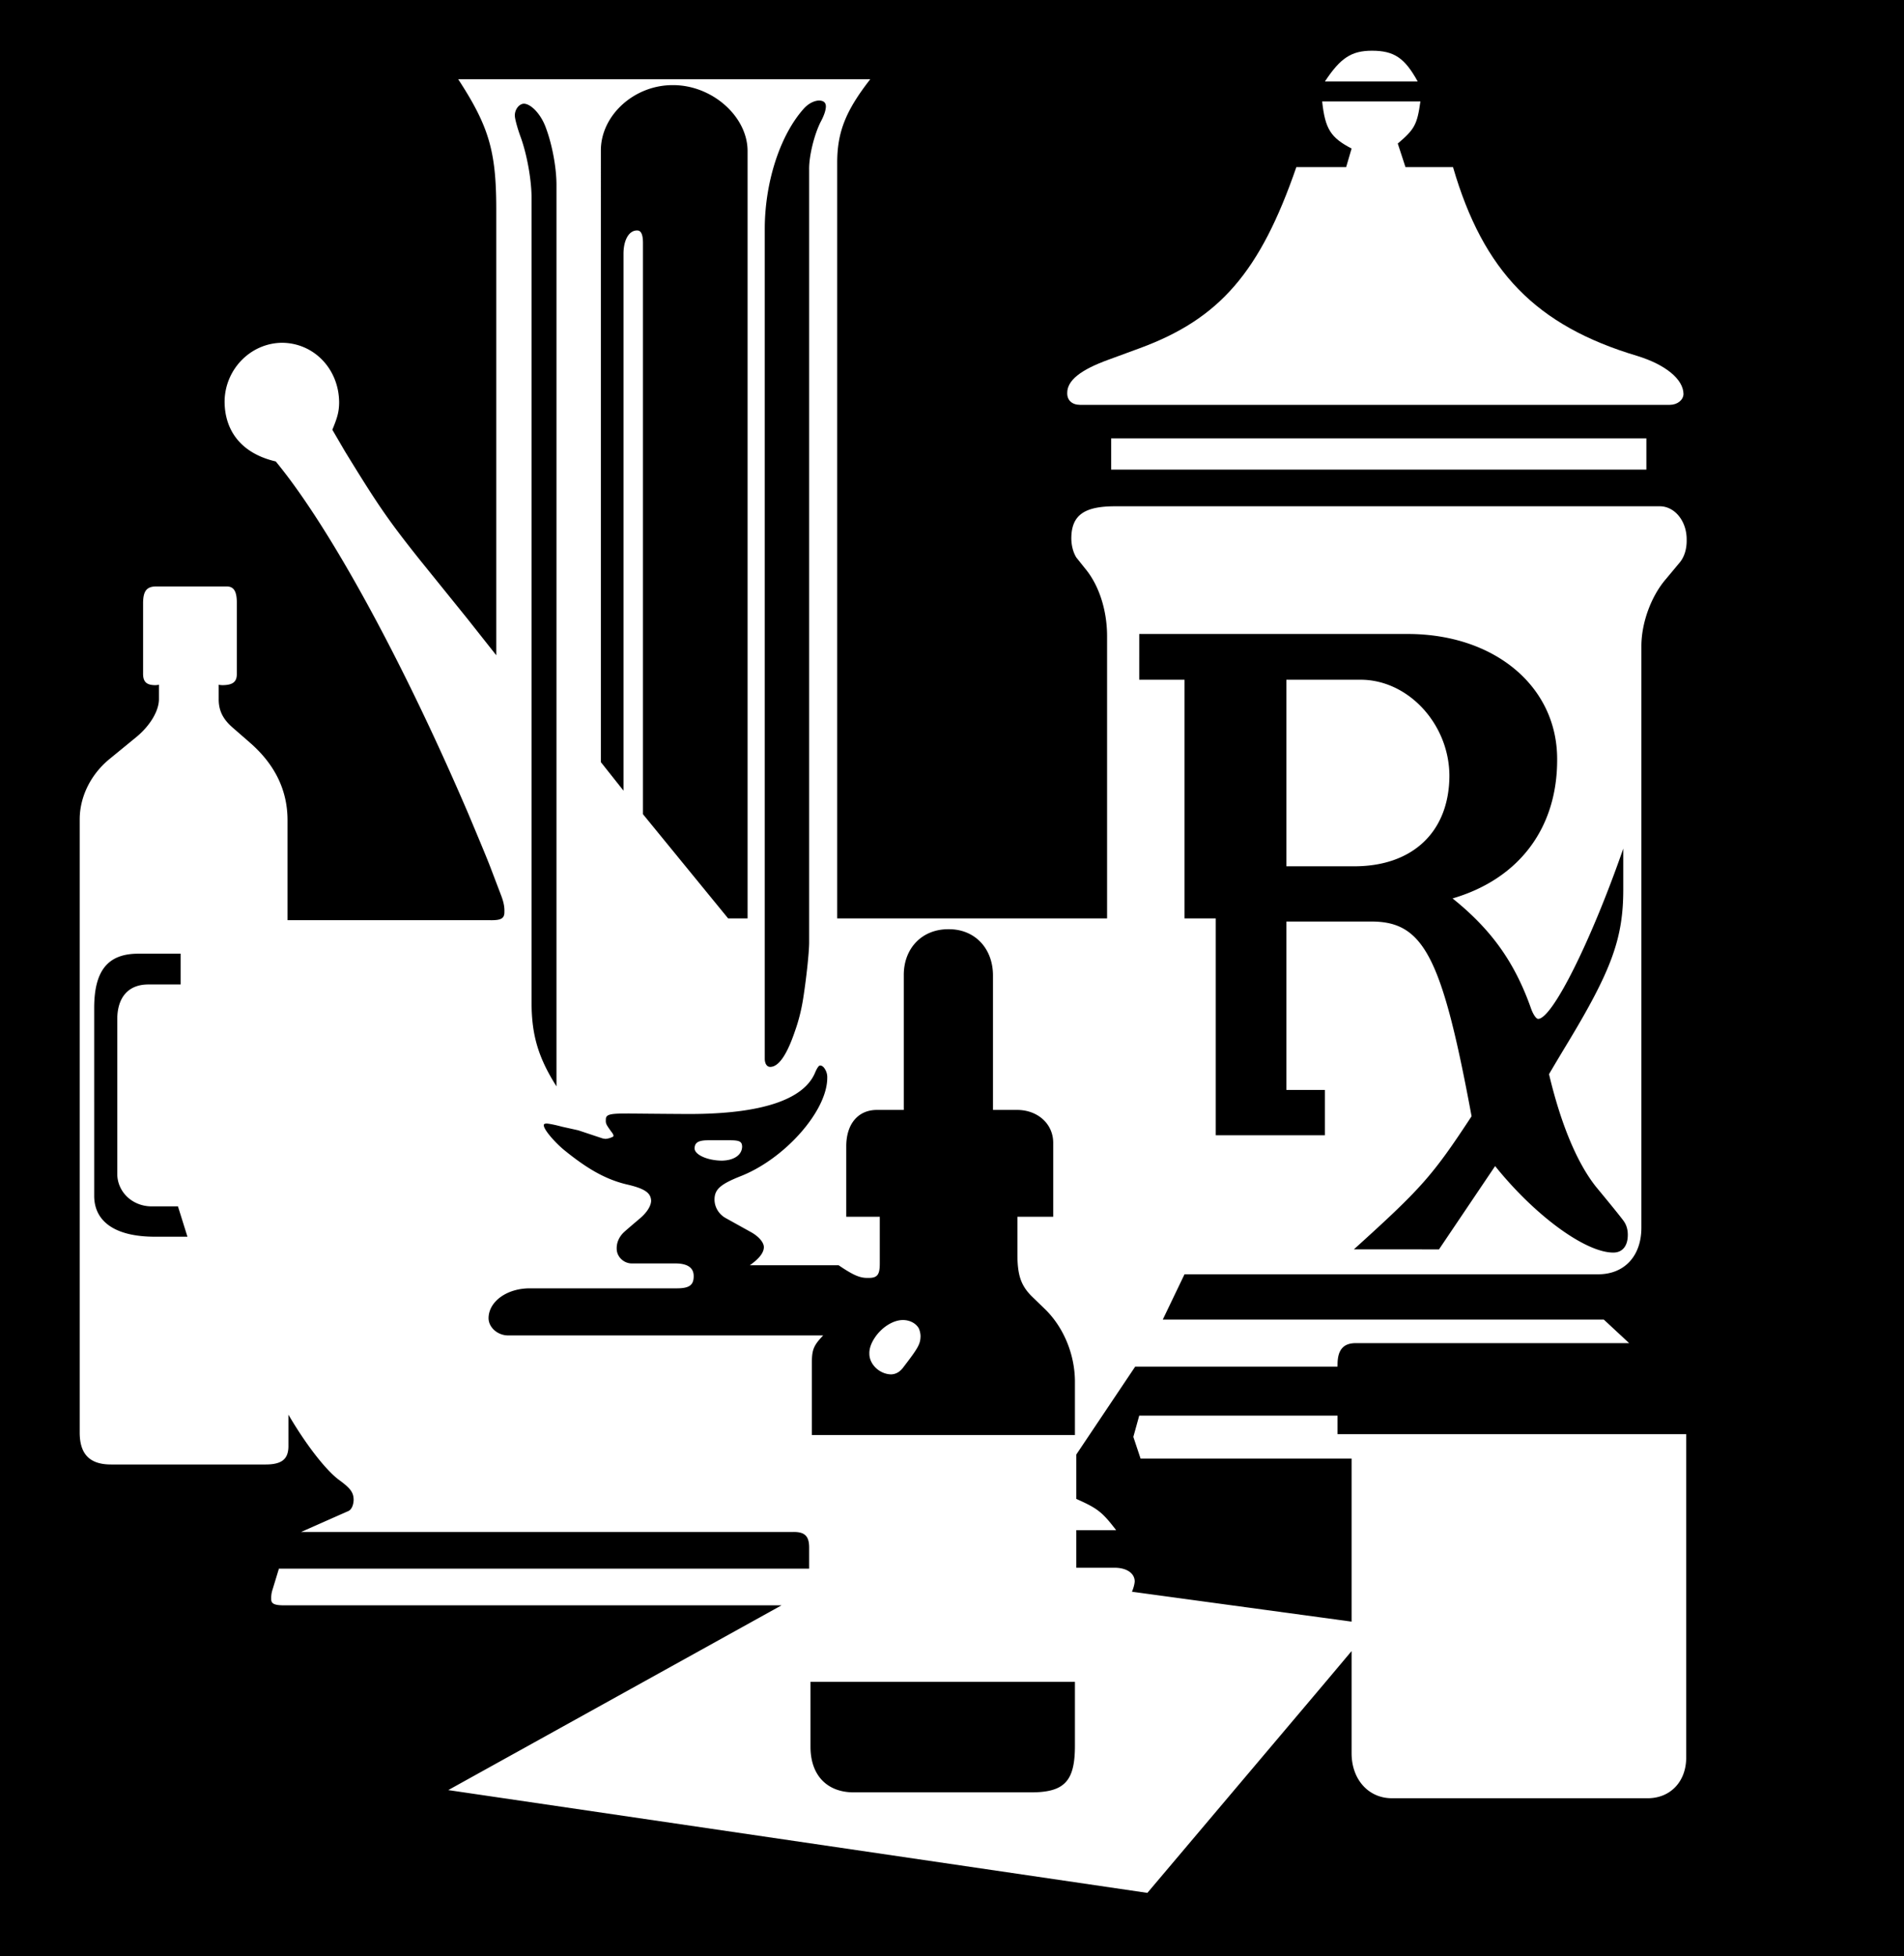 <svg xmlns="http://www.w3.org/2000/svg" width="420.5" height="432"><path d="M0 432V0h420.5v432H0"/><path fill="#fff" d="M63.7 312.398c3.827 6.551 8.323 12.372 11.3 14.5 2.426 1.793 3.07 2.676 3.102 4.301-.032 1.2-.485 2.207-1.204 2.5l-2.5 1.102-7.898 3.5h108.8c2.423-.008 3.364.918 3.4 3.3v4.797H61.601L60.199 351a5.762 5.762 0 0 0-.3 2.102c-.032 1.082.746 1.433 3.203 1.398h109.5L99 395.3 253.398 418l39.301-46.5 5.801-6.898v22.597c.023 5.766 3.73 9.895 8.898 9.903h56.5c5.004-.008 8.47-3.664 8.5-8.903v-71.5h-77v-4.097h-43.796L250.3 317.3l1.597 4.8H298.5v36l-48.5-6.6c.383-.95.574-1.746.602-2.3-.028-1.821-1.829-3.016-4.5-3h-8.403v-8.302h8.801c-3.082-4.007-4.055-4.785-8.8-6.898v-9.8l13-19.4h44.698a1.687 1.687 0 0 1 0-.402c-.015-3.285 1.254-4.785 4-4.796h60.403l-5.602-5.204h-97.398l4.8-10h91.297c5.84.032 9.606-4.027 9.602-10.296V142.699c.004-5.14 2.137-11.012 5.398-14.8l3-3.598c1.063-1.227 1.649-3.055 1.602-5.102.047-4.137-2.672-7.445-6-7.398h-120c-7.078-.047-9.879 1.965-9.898 7.097.02 1.618.414 3.082 1.097 4.204.274.332.93 1.168 2 2.5 3.012 3.636 4.781 9.125 4.801 14.796v62.403h-59.602V35.898c.004-6.714 1.864-11.433 7.301-18.398h-91c6.762 10.379 8.38 15.855 8.403 28.5v98.7l-6.403-8.098-10.5-13c-6.953-8.735-9.207-12.004-16.5-23.903l-2.8-4.8c1.163-2.794 1.476-4.032 1.5-6-.024-7.387-5.54-13.157-12.598-13.2-6.95.043-12.656 5.871-12.7 13 .044 6.797 4.07 11.528 11.297 13.2 11.832 14.331 27.887 43.695 42.403 77.5 2.586 6.148 4.265 10.175 5 12.101l2.398 6.3c.492 1.27.742 2.446.7 3.5.042 1.509-.684 1.95-3.2 1.9H63.5v-22.098c-.008-6.59-2.773-12.286-8.3-17.102l-3.9-3.398c-2.109-1.856-3.027-3.758-3-6.301v-3.102c.25.074.528.09.802.102 2.308-.012 3.222-.723 3.199-2.5v-15.602c.023-2.625-.664-3.722-2.301-3.699H34.602c-2.235-.023-3.028 1.012-3 3.898V148.7c-.028 1.856.75 2.59 2.699 2.602a3.51 3.51 0 0 0 .8-.102v3.2c-.003 2.546-1.878 5.718-4.8 8.203l-6.102 5c-4.137 3.382-6.578 8.316-6.597 13.296v135.5c.02 4.778 2.27 7.028 7 7H58.5c3.754.028 5.238-1.168 5.2-4.199v-6.8"/><path fill="#fff" d="M320.898 36.898h-10.5L308.7 31.7c3.719-3.16 4.281-4.187 5-9.3H292c.66 6.074 1.867 7.988 6.5 10.402l-1.2 4.097h-11c-8.003 23.176-16.937 33.512-34.6 40l-6.802 2.5c-6.293 2.266-9.234 4.637-9.199 7.403-.035 1.582 1.059 2.582 2.801 2.597h130.3c1.669-.015 2.966-1.058 3-2.398-.034-3.25-3.945-6.469-10.198-8.398-22.364-6.68-33.997-18.641-40.704-41.704m-75.5 66.801h118.204v-6.9H245.398v6.9M313.102 18c-2.856-5.2-5.207-6.797-10.102-6.8-4.54.003-6.969 1.597-10.398 6.8h20.5"/><path d="M39.898 217.398h-7.097c-4.387-.02-6.899 2.758-6.903 7.704v34.097c.004 4 3.309 7.153 7.5 7.2h5.903l2.097 6.703h-7.296c-8.528-.024-13.274-3.243-13.301-9V222.5c.027-8.18 3.035-11.887 9.699-11.898h9.398v6.796m125.704 62h19.597c3.29 2.227 4.727 2.84 6.5 2.801 2.047.04 2.61-.664 2.602-3.199v-10.3h-7.403V253c.047-4.836 2.622-7.86 6.704-7.898h6v-29.704c-.043-6.011 4.058-10.246 9.898-10.199 5.742-.047 9.79 4.184 9.8 10.2v29.703h5.4c4.523.039 7.87 3.097 7.902 7.199v16.398h-7.903v8.7c.051 4.277.82 6.484 3.102 8.8l3.097 3c4.04 3.996 6.465 9.914 6.5 15.801v11.898h-58.097V300.7c.035-2.695.426-3.633 2.5-5.8h-69.602c-2.293-.012-4.285-1.758-4.3-3.797.015-3.692 4.046-6.606 9.101-6.602h32.5c2.727-.004 3.71-.715 3.7-2.7.01-1.823-1.325-2.765-3.9-2.8h-9.698c-1.848.035-3.434-1.504-3.403-3.3-.031-1.317.559-2.63 1.602-3.598.234-.23 1.418-1.254 3.597-3.102 1.477-1.27 2.356-2.66 2.403-3.8-.047-1.817-1.438-2.762-5.602-3.7-4.484-1.117-8.488-3.352-13.8-7.7-2.25-1.937-4.32-4.448-4.297-5.3-.024-.27.156-.36.597-.398.57.039 1.77.261 3.403.699l3.597.8 5.403 1.797c.234.04.437.067.597.102a4.49 4.49 0 0 0 1-.2c.43-.16.703-.288.7-.3.062-.09.074-.133.101-.2-.027-.202-.188-.538-.5-.902-1.133-1.574-1.246-1.804-1.2-2.597-.046-1.184.782-1.422 4.7-1.403.23-.02.434-.02.602 0 5.847.055 10.234.094 13.199.102 15.738-.008 25.168-3.113 27.699-9.102.414-1.007.852-1.636 1.102-1.597.386-.04.808.289 1.097.8a3.32 3.32 0 0 1 .5 1.899c.028 7.297-9.43 18.004-19.3 21.8-4.337 1.74-5.59 2.876-5.598 5.098.008 1.696.976 3.27 2.5 4.102l5.398 3c1.809.965 2.996 2.324 3 3.398-.004 1.23-1.039 2.555-3.097 4m-42.704-39.501c-3.98-6.285-5.464-11.238-5.5-18.296V44c.036-4.066-.984-9.79-2.398-13.7-.746-2.027-1.297-4.085-1.3-4.8.003-1.367.96-2.566 2-2.602 1.546.036 3.616 2.188 4.698 4.903 1.485 3.758 2.532 9.183 2.5 13.199v198.898m42.204-37.098H160.8l-18.8-23v-126c.023-1.96-.398-2.929-1.3-2.902-1.774-.027-3.009 2.079-3 5.204v118.5l-5-6.301V33.199c.023-7.762 7.378-14.433 15.902-14.398 8.636-.035 16.464 6.879 16.5 14.5v169.5"/><path d="M178.7 37.398v170.903c-.036 2.226-.595 7.566-1.302 12.097-.39 2.516-.984 4.922-1.796 7.204-1.801 5.34-3.622 7.988-5.5 8-.707-.012-1.16-.645-1.204-1.704v-183.5c.043-10.308 3.438-20.687 8.704-26.5.988-1.054 2.203-1.668 3.296-1.699 1.004.031 1.489.457 1.5 1.301-.011.844-.406 2.047-1.199 3.5-1.387 2.8-2.535 7.418-2.5 10.398m.301 334h58.398V385.7c-.035 7.7-2.37 10.125-9.796 10.102h-39c-5.98.023-9.622-3.813-9.602-10.102v-14.3M251.602 140h59.296c19.211.008 33.047 11.61 33 27.7.047 15.167-8.425 26.398-23.097 30.698 8.629 6.93 13.777 14.164 17.398 24.5.477 1.239 1.078 2.079 1.5 2.102 3.14-.023 11.703-17.2 18.801-37.602v9.102c-.012 10.727-2.582 17.77-12.398 34a646.702 646.702 0 0 0-4 6.7c2.632 11.116 6.246 19.698 10.398 24.902 3.875 4.68 5.934 7.253 6.2 7.699.527.781.808 1.793.8 2.898.008 2.446-1.195 3.906-3.2 3.903-6.179.004-17.359-8.204-26.1-19.102l-12.4 18.398H299c14.941-13.507 17.348-16.218 26-29.398-6.54-35.219-10.57-43.04-22.2-43h-18.698v37.2h8.5v10H268.5v-47.9h-6.898v-52.698h-10V140"/><path fill="#fff" d="M161.5 251.8h-5.2c-2.09.036-2.874.505-2.902 1.802.028 1.398 2.801 2.66 6 2.699 2.696-.04 4.473-1.25 4.5-3.102-.027-1.07-.535-1.363-2.398-1.398m41.398 41.499c-.648-1.093-1.964-1.796-3.5-1.8-2.136.004-4.664 1.582-6.199 3.898-.808 1.207-1.234 2.426-1.199 3.5-.035 2.395 2.281 4.563 4.8 4.602 1.095-.04 1.985-.555 2.802-1.7 3.226-4.198 3.68-5.038 3.699-6.8a4.459 4.459 0 0 0-.403-1.7m81.204-102H299c12.996.04 21.055-7.62 21.102-20-.047-11.429-9.141-21.25-19.704-21.198h-16.296V191.3"/></svg>
